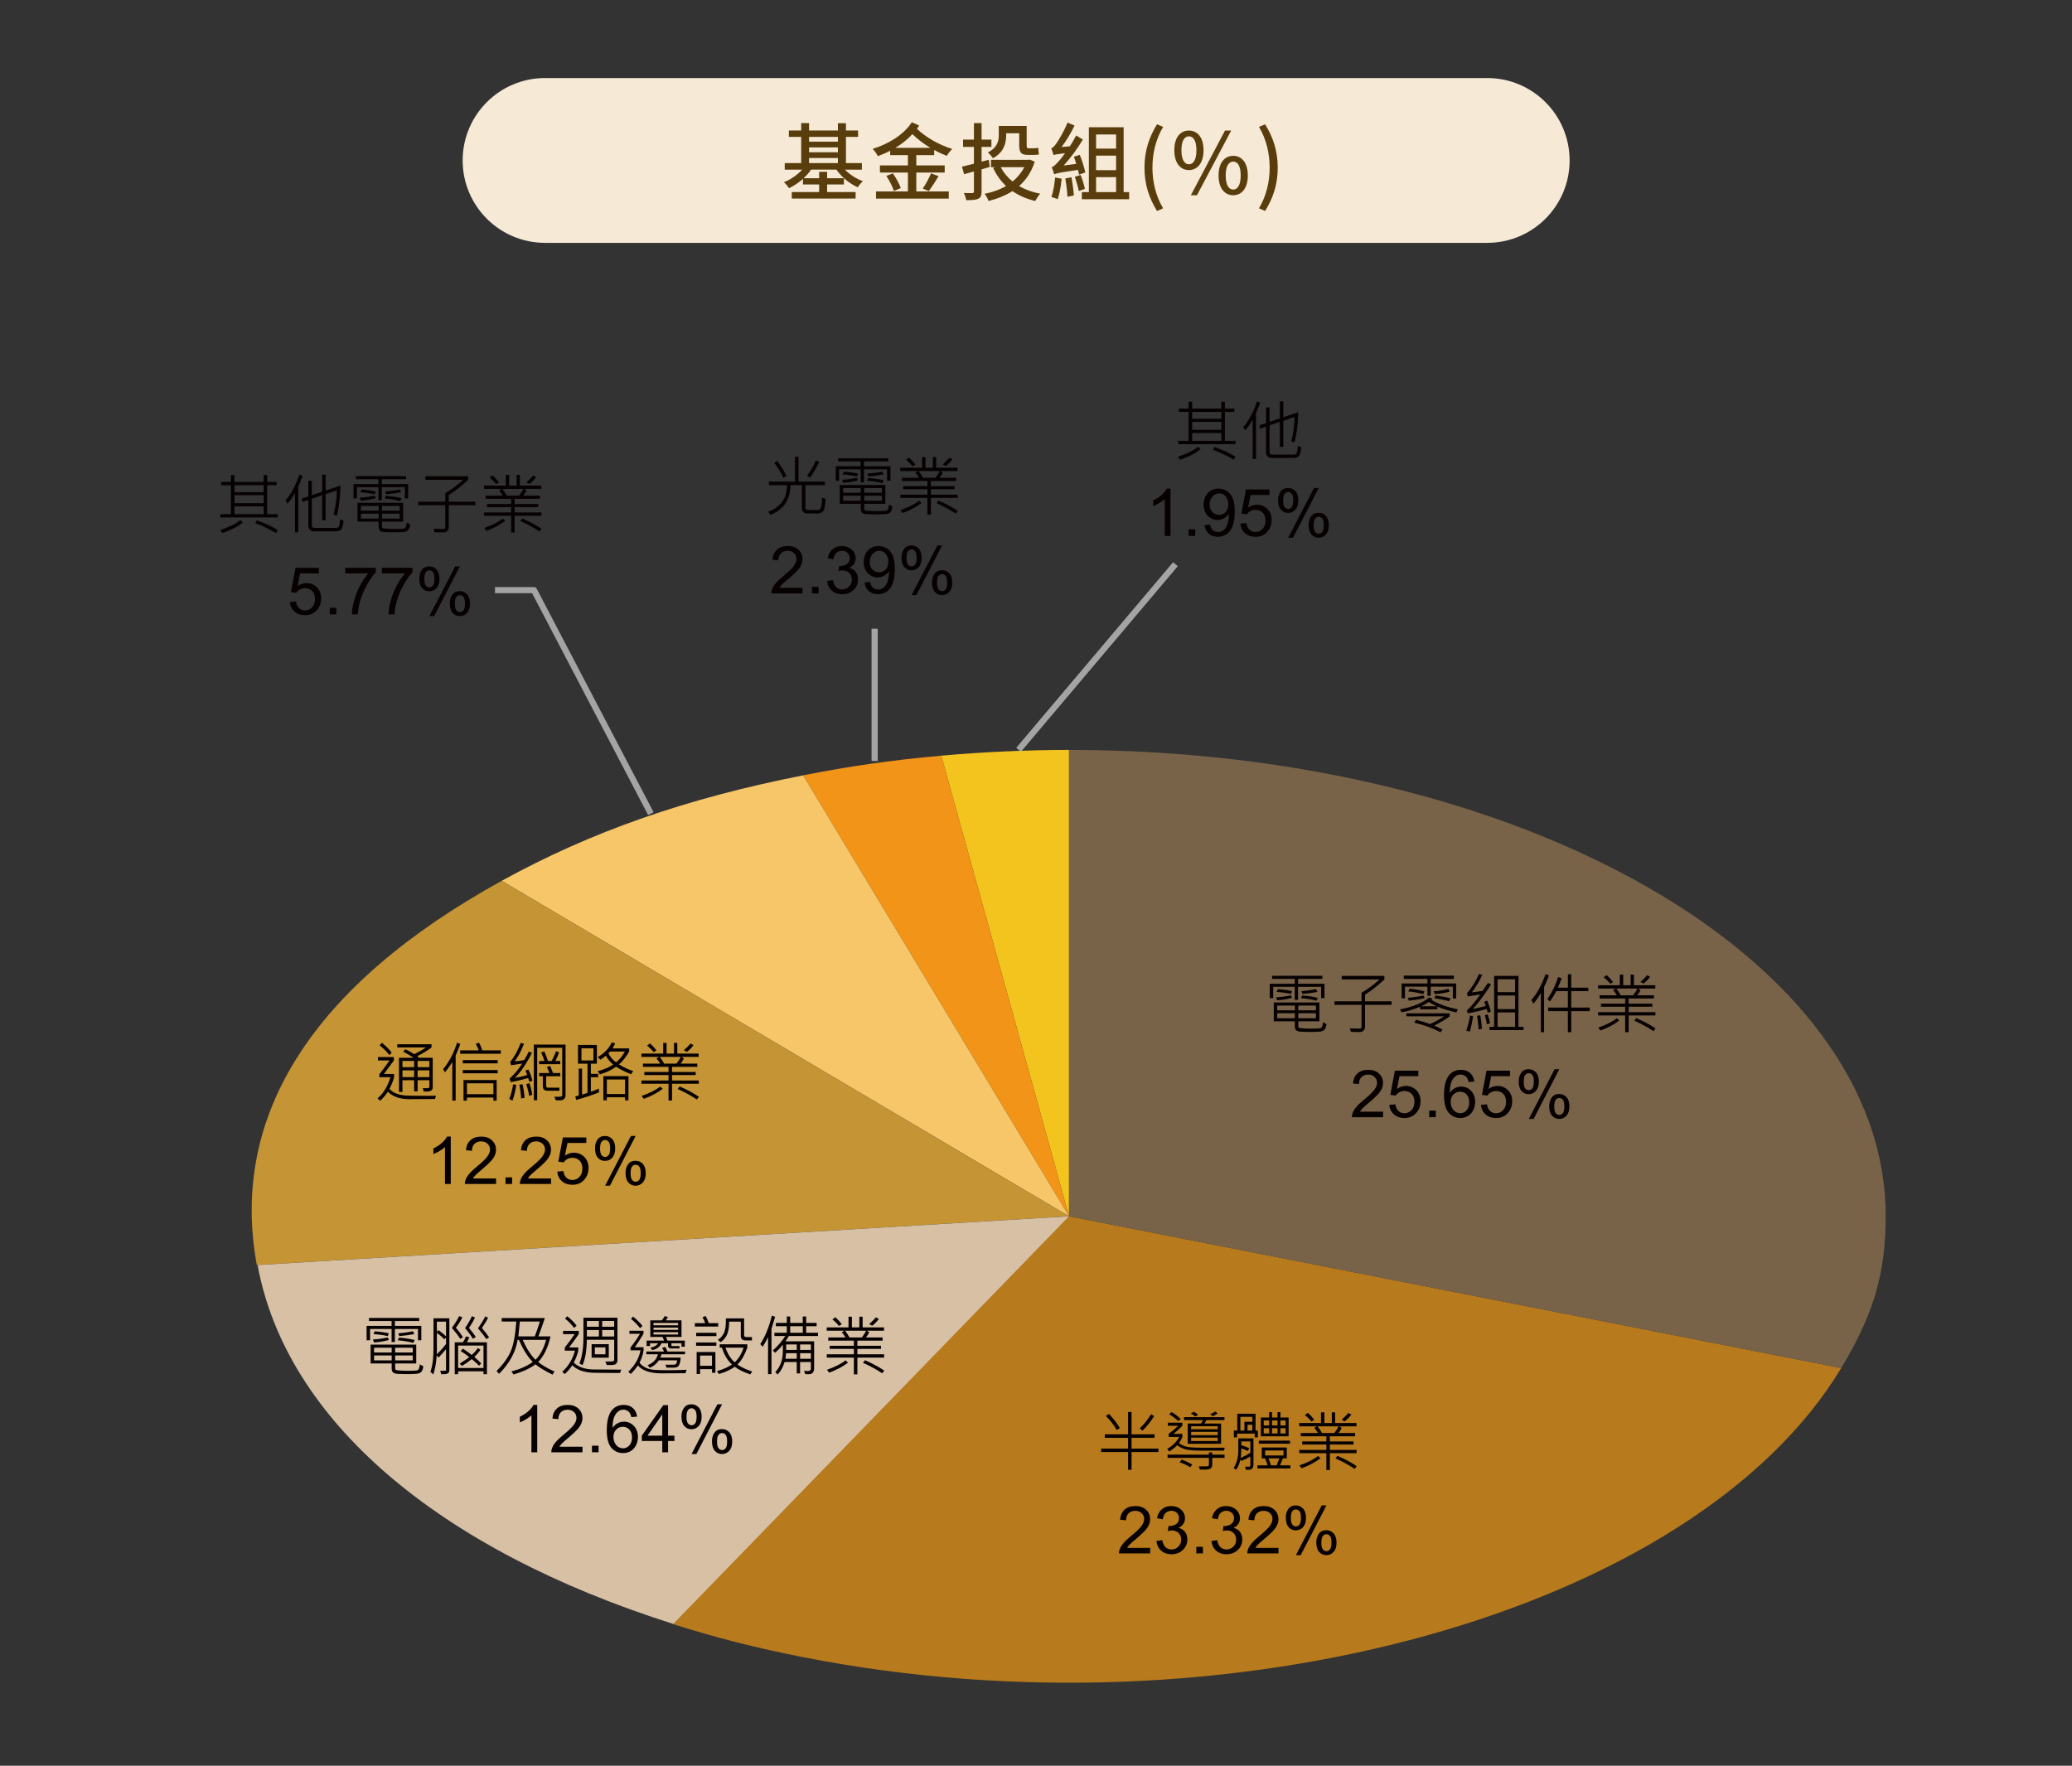 <?xml version="1.0" encoding="UTF-8"?>
<svg id="_圖層_1" data-name="圖層_1" xmlns="http://www.w3.org/2000/svg" version="1.1" viewBox="0 0 440 375">
  <rect x="0" y="0" width="440" height="375" fill="#333333" stroke="none"/>
  <!-- Generator: Adobe Illustrator 29.4.0, SVG Export Plug-In . SVG Version: 2.1.0 Build 152)  -->
  <path d="M227.013,258.306l-27.13-97.818c8.703-.787,18.318-1.219,27.13-1.219v99.037Z" fill="#f4c41e"/>
  <path d="M227.013,258.306l-56.462-93.642c10.234-2.012,18.642-3.209,29.332-4.176l27.13,97.818Z" fill="#f29418"/>
  <path d="M227.013,258.306l-120.472-71.241c18.878-10.411,39.196-17.521,64.01-22.4l56.462,93.642Z" fill="#f6c668"/>
  <path d="M227.013,258.306l-172.476,10.352c-5.837-31.714,11.836-59.442,52.004-81.594l120.472,71.241Z" fill="#c49435"/>
  <path d="M227.172,258.306l-84.078,86.62c-50.43-15.964-82.37-43.521-88.397-76.268l172.476-10.352Z" fill="#d7c0a4"/>
  <path d="M227.013,258.306l163.977,32.243c-31.183,51.717-129.877,79.206-220.439,61.398-9.962-1.959-18.402-4.105-27.617-7.022l84.078-86.62Z" fill="#b77a1c"/>
  <path d="M227.013,258.306v-99.037c95.78,0,173.426,44.34,173.426,99.037,0,12.088-2.557,20.814-9.448,32.243l-163.977-32.243Z" fill="#786349"/>
  <path d="M333.316,34.074c0-9.665-7.836-17.5-17.5-17.5H115.748c-9.665,0-17.5,7.835-17.5,17.5s7.835,17.5,17.5,17.5h200.068c9.664,0,17.5-7.835,17.5-17.5Z" fill="#f6ead6"/>
  <g>
    <path d="M179.426,36.027c1.009,1.044,2.431,1.962,3.817,2.449-.36.306-.847.9-1.099,1.296-1.728-.756-3.438-2.179-4.537-3.745h-5.365c-.433.63-.991,1.26-1.585,1.819h3.295v-1.351h1.692v1.351h3.565v1.332h-3.565v1.603h6.049v1.387h-13.558v-1.387h5.816v-1.603h-3.439v-1.188c-.9.81-1.945,1.495-2.971,1.981-.234-.396-.72-.99-1.08-1.278,1.422-.54,2.863-1.549,3.889-2.665h-3.709v-1.386h3.493v-5.564h-2.611v-1.368h2.611v-1.566h1.674v1.566h6.122v-1.548h1.711v1.548h2.574v1.368h-2.574v5.564h3.385v1.386h-3.601ZM171.81,29.077v1.008h6.122v-1.008h-6.122ZM171.81,32.336h6.122v-1.026h-6.122v1.026ZM171.81,34.641h6.122v-1.08h-6.122v1.08Z" fill="#5a3d0c"/>
    <path d="M194.581,32.948v2.178h6.032v1.513h-6.032v4.015h6.896v1.53h-15.448v-1.53h6.769v-4.015h-5.941v-1.513h5.941v-2.178h-3.763v-.936c-.847.45-1.711.828-2.611,1.152-.234-.486-.702-1.134-1.116-1.548,3.349-1.026,6.608-3.007,8.318-5.654l1.566.702c-.162.234-.306.468-.468.684,1.765,1.765,4.789,3.475,7.49,4.286-.378.342-.9,1.008-1.152,1.458-.883-.324-1.782-.738-2.683-1.242v1.099h-3.8ZM189.594,36.819c.684.954,1.404,2.269,1.692,3.115l-1.458.63c-.252-.847-.954-2.197-1.602-3.205l1.368-.54ZM197.57,31.399c-1.404-.846-2.737-1.836-3.817-2.917-1.044,1.135-2.268,2.107-3.619,2.917h7.436ZM195.95,40.042c.611-.864,1.368-2.232,1.746-3.223l1.62.594c-.684,1.135-1.477,2.359-2.088,3.169l-1.278-.54Z" fill="#5a3d0c"/>
    <path d="M210.185,35.451c-.576.18-1.17.36-1.746.504v4.717c0,.864-.181,1.296-.702,1.53-.522.27-1.314.306-2.557.306-.055-.414-.288-1.098-.486-1.512.792.018,1.548.018,1.765.018.252-.018.359-.09.359-.36v-4.231l-2.088.576-.45-1.602c.72-.162,1.584-.378,2.538-.63v-3.565h-2.305v-1.549h2.305v-3.511h1.621v3.511h2.089v1.549h-2.089v3.133l1.53-.414.216,1.53ZM219.728,34.335c-.684,2.197-1.854,3.871-3.312,5.185,1.278.738,2.79,1.296,4.483,1.621-.36.36-.81,1.08-1.062,1.548-1.854-.45-3.476-1.152-4.844-2.107-1.513.973-3.241,1.639-5.077,2.107-.145-.468-.522-1.17-.828-1.531,1.638-.324,3.204-.864,4.555-1.656-1.152-1.08-2.053-2.359-2.755-3.835l.45-.162h-.9v-1.566h7.923l.288-.054,1.08.45ZM213.661,28.753c0,1.674-.505,3.637-2.809,4.843-.197-.324-.792-.99-1.08-1.224,2.035-1.026,2.323-2.413,2.323-3.673v-1.945h5.924v4.033c0,.504.035.703.323.703h1.207c.27,0,.684-.036.936-.108.018.432.072,1.026.127,1.405-.253.09-.648.108-1.045.108h-1.351c-1.458,0-1.782-.594-1.782-2.124v-2.467h-2.772v.45ZM212.509,35.505c.612,1.17,1.458,2.196,2.52,3.043,1.008-.829,1.854-1.837,2.484-3.043h-5.005Z" fill="#5a3d0c"/>
    <path d="M229.141,37.089c-.055-.288-.127-.63-.234-1.008-4.033.594-4.663.738-5.042.954-.09-.324-.342-1.116-.521-1.53.395-.108.828-.54,1.404-1.17.288-.288.809-.955,1.422-1.801-1.765.198-2.16.288-2.431.414-.09-.306-.324-1.044-.504-1.458.342-.072.648-.432,1.044-.973.379-.504,1.657-2.539,2.413-4.483l1.494.63c-.773,1.602-1.764,3.259-2.755,4.556l1.747-.144c.486-.72.954-1.512,1.351-2.305l1.422.864c-1.17,1.963-2.61,3.925-4.069,5.51l2.665-.342c-.144-.522-.324-1.062-.504-1.531l1.261-.378c.485,1.207.972,2.773,1.17,3.727l-1.332.468ZM225.449,37.954c-.144,1.548-.45,3.241-.847,4.357-.306-.162-.99-.378-1.332-.486.397-1.081.648-2.665.792-4.123l1.387.252ZM227.538,37.648c.216,1.224.432,2.791.504,3.853l-1.368.288c-.036-1.044-.234-2.665-.45-3.889l1.314-.252ZM229.482,37.161c.36.937.738,2.143.9,2.953l-1.297.45c-.143-.811-.521-2.071-.828-3.025l1.225-.378ZM239.781,40.798v1.512h-10.047v-1.512h1.494v-13.774h7.383v13.774h1.17ZM232.76,28.555v3.007h4.249v-3.007h-4.249ZM237.009,33.056h-4.249v3.079h4.249v-3.079ZM232.76,40.798h4.249v-3.169h-4.249v3.169Z" fill="#5a3d0c"/>
    <path d="M243.034,35.595c0-3.547.99-6.482,2.665-9.201l1.296.558c-1.548,2.593-2.268,5.636-2.268,8.643,0,3.025.721,6.068,2.268,8.643l-1.296.576c-1.675-2.737-2.665-5.636-2.665-9.219Z" fill="#5a3d0c"/>
    <path d="M249.37,31.904c0-2.665,1.242-4.177,3.097-4.177s3.115,1.512,3.115,4.177-1.261,4.213-3.115,4.213-3.097-1.549-3.097-4.213ZM254.069,31.904c0-2.053-.666-2.953-1.602-2.953-.918,0-1.584.9-1.584,2.953,0,2.035.666,2.989,1.584,2.989.936,0,1.602-.954,1.602-2.989ZM260.137,27.727h1.314l-7.273,13.738h-1.297l7.256-13.738ZM258.769,37.27c0-2.665,1.261-4.178,3.115-4.178,1.836,0,3.097,1.513,3.097,4.178s-1.261,4.195-3.097,4.195c-1.854,0-3.115-1.53-3.115-4.195ZM263.468,37.27c0-2.053-.666-2.953-1.584-2.953-.936,0-1.602.9-1.602,2.953,0,2.034.666,2.989,1.602,2.989.918,0,1.584-.955,1.584-2.989Z" fill="#5a3d0c"/>
    <path d="M267.352,44.237c1.549-2.575,2.269-5.618,2.269-8.643,0-3.007-.72-6.05-2.269-8.643l1.297-.558c1.692,2.719,2.683,5.654,2.683,9.201,0,3.583-.99,6.482-2.683,9.219l-1.297-.576Z" fill="#5a3d0c"/>
  </g>
  <polyline points="138.215 172.799 113.39 125.33 105.116 125.33" fill="none" stroke="#a4a4a4" stroke-linejoin="round" stroke-width="1.307"/>
  <polyline points="185.734 161.615 185.734 141.582 185.734 133.526" fill="none" stroke="#a4a4a4" stroke-linejoin="round" stroke-width="1.307"/>
  <line x1="216.298" y1="159.238" x2="249.612" y2="119.825" fill="none" stroke="#a4a4a4" stroke-linejoin="round" stroke-width="1.307"/>
  <g>
    <path d="M246.004,308.376h-5.715v3.76h-.738v-3.76h-5.715v-.731h5.715v-2.283h-4.942v-.738h4.942v-4.751h.738v4.751h4.888v.738h-4.888v2.283h5.715v.731ZM237.801,303.29l-.649.41c-.569-1.012-1.345-2.008-2.324-2.987l.677-.431c1.08,1.18,1.846,2.183,2.297,3.008ZM245.095,300.754c-.793,1.234-1.615,2.258-2.468,3.069l-.615-.438c.784-.734,1.595-1.746,2.434-3.035l.649.403Z" fill="#060001"/>
    <path d="M260.086,307.46l-.185.622h-4.956c-1.608,0-2.745-.115-3.407-.346-.664-.229-1.18-.498-1.549-.803-.438.451-1,.897-1.688,1.34l-.438-.547c1.171-.702,2.021-1.555,2.55-2.557h-2.242v-.663c.757-.565,1.434-1.135,2.03-1.709h-2.208v-.656h3.09v.656c-.593.624-1.226,1.198-1.9,1.723h1.9v.649c-.178.474-.424.906-.738,1.299.36.296.832.535,1.415.718.583.182,1.711.273,3.384.273h4.942ZM260.045,309.62h-2.618v1.415c0,.359-.113.629-.338.807-.227.178-.662.267-1.31.267h-.971l-.226-.684c.925.009,1.512.004,1.76-.014.249-.019.373-.126.373-.321v-1.47h-8.771v-.69h8.771v-.472h.711v.472h2.618v.69ZM250.734,301.342l-.506.465c-.533-.497-1.185-.987-1.955-1.47l.526-.451c.738.446,1.383.932,1.935,1.456ZM253.195,311.049l-.444.561c-.569-.369-1.321-.725-2.256-1.066l.438-.561c.738.25,1.492.605,2.263,1.066ZM260.018,301.595h-3.821c-.173.342-.31.585-.41.731h3.514v4.3h-7.082v-4.3h2.816c.191-.278.33-.522.417-.731h-4.033v-.629h8.6v.629ZM254.433,300.446l-.602.369c-.265-.224-.579-.429-.943-.615l.602-.383c.355.164.67.373.943.629ZM258.589,303.543v-.643h-5.64v.643h5.64ZM258.589,304.801v-.711h-5.64v.711h5.64ZM258.589,306.038v-.718h-5.64v.718h5.64ZM258.589,300.152c-.292.219-.634.424-1.025.615l-.588-.417c.351-.133.697-.324,1.039-.574l.574.376Z" fill="#060001"/>
    <path d="M266.177,311.145c0,.282-.076.521-.229.714-.153.194-.426.291-.817.291h-.533l-.198-.67h.896c.041,0,.089-.025.144-.075.055-.051.082-.096.082-.137v-1.928c-.815.446-1.447.754-1.894.923l-.191-.349c-.241.957-.547,1.692-.916,2.208l-.554-.321c.661-1.121.991-2.302.991-3.541v-2.782h3.22v5.667ZM267.113,305.266h-.67v-.8h-3.739v.8h-.684v-1.456h.725v-3.568h3.876v3.568h.492v1.456ZM265.951,301.95v-1.053h-2.55v2.912h.854v-1.859h1.695ZM265.521,308.54v-2.42h-1.921v.8c.483.146,1.044.355,1.682.629l-.308.602c-.301-.146-.759-.328-1.374-.547-.019.843-.06,1.515-.123,2.017.656-.283,1.338-.643,2.044-1.08ZM265.938,303.81v-1.23h-1.019v1.23h1.019ZM274.031,311.855h-7.014v-.656h2.14c-.082-.42-.255-.909-.52-1.47h-.697v-2.311h5.318v2.311h-.827c-.228.592-.429,1.082-.602,1.47h2.201v.656ZM273.949,306.605h-6.638v-.643h6.638v.643ZM273.642,305.026h-5.899v-3.979h1.764v-1.148h.615v1.148h1.162v-1.148h.622v1.148h1.736v3.979ZM269.506,302.729v-1.06h-1.148v1.06h1.148ZM269.506,304.438v-1.121h-1.148v1.121h1.148ZM272.562,309.101v-1.053h-3.91v1.053h3.91ZM271.666,309.729h-2.283l.52,1.47h1.176c.251-.538.446-1.028.588-1.47ZM271.283,302.729v-1.06h-1.162v1.06h1.162ZM271.283,304.438v-1.121h-1.162v1.121h1.162ZM273.006,302.729v-1.06h-1.101v1.06h1.101ZM273.006,304.438v-1.121h-1.101v1.121h1.101Z" fill="#060001"/>
    <path d="M288.086,308.622h-5.681v3.562h-.745v-3.562h-5.756v-.697h5.756v-1.148h-5.141v-.656h5.141v-1.094h-5.435v-.684h3.657c-.228-.406-.49-.771-.786-1.094l.533-.335h-3.726v-.704h4.621v-2.263h.718v2.263h1.579v-2.263h.697v2.263h4.539v.704h-3.644l.506.349c-.159.351-.392.711-.697,1.08h3.541v.684h-5.359v1.094h5.024v.656h-5.024v1.148h5.681v.697ZM280.416,309.688c-1.03.811-2.365,1.524-4.006,2.14l-.465-.615c1.764-.629,3.076-1.297,3.938-2.003l.533.479ZM279.097,301.54l-.615.362c-.342-.451-.8-.921-1.374-1.408l.636-.438c.547.506.998,1,1.354,1.483ZM284.237,302.914h-4.437c.429.588.736,1.063.923,1.429h2.632c.446-.579.74-1.056.882-1.429ZM288.1,311.384l-.417.574c-1.431-.93-2.794-1.668-4.088-2.215l.417-.561c1.577.684,2.939,1.417,4.088,2.201ZM286.965,300.405c-.388.547-.859,1.032-1.415,1.456l-.643-.362c.624-.533,1.092-1.005,1.401-1.415l.656.321Z" fill="#060001"/>
  </g>
  <g>
    <path d="M244.247,328.727v1.183h-6.624c-.009-.297.039-.581.144-.854.169-.451.438-.896.81-1.333.372-.438.908-.943,1.61-1.518,1.089-.894,1.825-1.601,2.208-2.123.383-.521.574-1.015.574-1.479,0-.488-.174-.899-.523-1.234-.348-.335-.803-.502-1.363-.502-.593,0-1.066.178-1.422.533s-.535.848-.54,1.477l-1.265-.13c.087-.943.412-1.662.978-2.157.565-.494,1.324-.741,2.276-.741.962,0,1.723.267,2.283.8s.841,1.193.841,1.982c0,.4-.082.795-.246,1.183-.164.387-.437.795-.817,1.224-.38.428-1.013,1.016-1.896,1.764-.738.619-1.212,1.04-1.422,1.261-.21.222-.383.443-.52.667h4.915Z" fill="#060001"/>
    <path d="M245.573,327.264l1.23-.164c.142.697.382,1.199.721,1.507.34.308.754.462,1.241.462.579,0,1.067-.201,1.466-.602.399-.401.599-.898.599-1.49,0-.565-.185-1.031-.554-1.398-.369-.366-.839-.55-1.408-.55-.232,0-.521.045-.868.137l.137-1.08c.082.009.148.014.198.014.524,0,.996-.137,1.415-.41s.629-.695.629-1.265c0-.451-.152-.825-.458-1.121-.306-.297-.699-.444-1.183-.444-.479,0-.877.15-1.196.451s-.524.752-.615,1.354l-1.23-.219c.15-.825.492-1.464,1.025-1.918.533-.453,1.196-.68,1.989-.68.547,0,1.051.117,1.511.352.46.235.812.555,1.057.961.243.405.365.836.365,1.292,0,.433-.116.827-.349,1.183s-.576.638-1.032.848c.593.137,1.053.42,1.381.851s.492.97.492,1.617c0,.875-.319,1.616-.957,2.225s-1.444.913-2.42.913c-.88,0-1.609-.263-2.191-.786-.58-.524-.912-1.203-.994-2.037Z" fill="#060001"/>
    <path d="M254.043,329.909v-1.401h1.401v1.401h-1.401Z" fill="#060001"/>
    <path d="M257.249,327.264l1.23-.164c.142.697.382,1.199.721,1.507.34.308.754.462,1.241.462.579,0,1.067-.201,1.466-.602.399-.401.599-.898.599-1.49,0-.565-.185-1.031-.554-1.398-.369-.366-.839-.55-1.408-.55-.232,0-.521.045-.868.137l.137-1.08c.082.009.148.014.198.014.524,0,.996-.137,1.415-.41s.629-.695.629-1.265c0-.451-.152-.825-.458-1.121-.306-.297-.699-.444-1.183-.444-.479,0-.877.15-1.196.451s-.524.752-.615,1.354l-1.23-.219c.15-.825.492-1.464,1.025-1.918.533-.453,1.196-.68,1.989-.68.547,0,1.051.117,1.511.352.46.235.812.555,1.057.961.243.405.365.836.365,1.292,0,.433-.116.827-.349,1.183s-.576.638-1.032.848c.593.137,1.053.42,1.381.851s.492.97.492,1.617c0,.875-.319,1.616-.957,2.225s-1.444.913-2.42.913c-.88,0-1.609-.263-2.191-.786-.58-.524-.912-1.203-.994-2.037Z" fill="#060001"/>
    <path d="M271.495,328.727v1.183h-6.624c-.009-.297.039-.581.144-.854.169-.451.438-.896.81-1.333.372-.438.908-.943,1.61-1.518,1.089-.894,1.825-1.601,2.208-2.123.383-.521.574-1.015.574-1.479,0-.488-.174-.899-.523-1.234-.348-.335-.803-.502-1.363-.502-.593,0-1.066.178-1.422.533s-.535.848-.54,1.477l-1.265-.13c.087-.943.412-1.662.978-2.157.565-.494,1.324-.741,2.276-.741.962,0,1.723.267,2.283.8s.841,1.193.841,1.982c0,.4-.082.795-.246,1.183-.164.387-.437.795-.817,1.224-.38.428-1.013,1.016-1.896,1.764-.738.619-1.212,1.04-1.422,1.261-.21.222-.383.443-.52.667h4.915Z" fill="#060001"/>
    <path d="M273.047,322.294c0-.716.18-1.324.54-1.825.36-.502.882-.752,1.565-.752.629,0,1.149.225,1.562.673.413.449.619,1.108.619,1.979,0,.848-.209,1.5-.625,1.958-.418.458-.932.688-1.542.688-.606,0-1.11-.226-1.515-.677-.402-.451-.604-1.133-.604-2.044ZM275.187,320.564c-.306,0-.56.132-.762.396-.203.264-.305.749-.305,1.456,0,.643.103,1.095.308,1.356.205.263.458.394.759.394.31,0,.566-.133.77-.396.202-.265.304-.748.304-1.449,0-.647-.103-1.102-.308-1.364-.205-.262-.46-.393-.766-.393ZM275.193,330.278l5.482-10.562h.998l-5.462,10.562h-1.019ZM279.527,327.558c0-.721.18-1.33.54-1.829s.884-.748,1.572-.748c.629,0,1.149.225,1.562.673.412.449.618,1.108.618,1.979,0,.848-.208,1.5-.626,1.958-.416.458-.933.688-1.548.688-.606,0-1.11-.227-1.515-.681-.402-.453-.604-1.134-.604-2.04ZM281.674,325.828c-.31,0-.566.132-.769.396-.203.264-.305.749-.305,1.456,0,.638.103,1.089.308,1.354.205.264.458.396.759.396.314,0,.573-.133.775-.396.203-.265.305-.748.305-1.449,0-.647-.103-1.102-.308-1.364-.205-.262-.46-.393-.766-.393Z" fill="#060001"/>
  </g>
  <g>
    <path d="M281.26,211.976h-.711v-2.393h-4.901v2.769h-.704v-2.769h-4.573v2.393h-.731v-3.056h5.305v-1.032h-4.799v-.656h10.657v.656h-5.154v1.032h5.612v3.056ZM281.684,217.479c-.063.569-.208.976-.434,1.217s-.625.38-1.196.413c-.572.035-1.216.052-1.932.052-.619,0-1.205-.014-1.757-.041-.551-.027-.923-.132-1.114-.314s-.287-.472-.287-.868v-1.032h-4.471v-4.006h9.687v4.006h-4.478v1.087c0,.118.041.207.123.267s.38.106.893.14c.513.035,1.083.052,1.712.052,1.09,0,1.729-.026,1.921-.079.191-.052.332-.192.421-.42s.145-.513.167-.854l.745.383ZM274.369,211.921c-1.121.292-2.174.467-3.158.526l-.226-.643c1.039-.05,2.09-.193,3.151-.431l.232.547ZM274.369,210.492l-.232.602c-.774-.191-1.793-.337-3.056-.438l.308-.602c1.167.101,2.16.246,2.98.438ZM274.964,214.566v-1.012h-3.739v1.012h3.739ZM274.964,216.241v-1.046h-3.739v1.046h3.739ZM279.441,214.566v-1.012h-3.739v1.012h3.739ZM279.441,216.241v-1.046h-3.739v1.046h3.739ZM279.858,211.935l-.321.588c-.979-.26-2.08-.442-3.302-.547l.308-.561c1.436.123,2.541.296,3.315.52ZM279.763,210.67c-1.157.205-2.222.342-3.192.41l-.212-.574c.967-.072,2.017-.219,3.151-.438l.253.602Z" fill="#060001"/>
    <path d="M295.513,213.404h-5.64v4.676c0,.319-.105.582-.317.79-.212.207-.493.311-.845.311-.556,0-1.159-.009-1.812-.027l-.28-.752c1.062.027,1.787.041,2.174.041.092,0,.17-.041.236-.123.065-.082.099-.166.099-.253v-4.662h-5.756v-.745h5.756v-1.818c1.404-.824,2.673-1.768,3.808-2.83h-8.019v-.752h9.071v.752c-1.34,1.263-2.711,2.341-4.115,3.233v1.415h5.64v.745Z" fill="#060001"/>
    <path d="M309.595,214.368l-.349.656c-1.69-.392-3.03-.807-4.02-1.244v.574h-3.664v-.533c-1.354.556-2.656.952-3.91,1.189l-.362-.643c2.762-.533,4.838-1.383,6.228-2.55l.704.321c-.113.096-.193.166-.239.212,1.404.866,3.274,1.538,5.612,2.017ZM309.232,212.058h-.711v-2.509h-4.696v1.935h-.711v-1.935h-4.758v2.468h-.718v-3.151h5.476v-.964h-5.011v-.704h10.637v.704h-4.915v.964h5.407v3.192ZM307.845,215.852c-.82.615-1.916,1.27-3.288,1.962.41.169,1.003.449,1.777.841l-.444.588c-1.6-.87-3.459-1.557-5.578-2.058l.41-.615c1.358.378,2.343.682,2.953.909,1.049-.451,2.037-.993,2.967-1.627h-8.005v-.656h9.208v.656ZM302.554,211.989c-.993.232-2.116.41-3.37.533l-.226-.615c1.107-.082,2.218-.246,3.329-.492l.267.574ZM302.513,210.547l-.321.574c-1.207-.323-2.249-.506-3.124-.547l.253-.615c1.276.146,2.341.342,3.192.588ZM305.09,213.712c-.629-.292-1.189-.595-1.682-.909-.455.328-.991.631-1.606.909h3.288ZM307.845,210.602c-.975.273-2.025.446-3.151.52l-.273-.615c1.158-.059,2.211-.228,3.158-.506l.267.602ZM308.029,212.03l-.321.602c-1.043-.292-2.085-.492-3.124-.602l.294-.602c1.413.196,2.464.396,3.151.602Z" fill="#060001"/>
    <path d="M312.814,215.852c-.232,1.485-.474,2.577-.725,3.274l-.718-.267c.351-.938.617-2.008.8-3.206l.643.198ZM316.649,209.063c-1.522,2.348-2.818,4.088-3.89,5.223.788-.146,1.709-.367,2.762-.663-.073-.214-.187-.508-.342-.882l.636-.232c.438,1.085.697,1.873.779,2.365l-.67.191c-.077-.351-.144-.61-.198-.779-1.335.369-2.68.682-4.033.937l-.205-.615c1.021-.971,1.978-2.11,2.871-3.418-1.449.232-2.343.378-2.68.438l-.15-.677c1.107-1.326,1.953-2.697,2.536-4.115l.697.226c-.61,1.331-1.349,2.563-2.215,3.698.61-.068,1.376-.178,2.297-.328.21-.287.583-.85,1.121-1.688l.684.321ZM314.708,218.497l-.731.13c-.046-1.08-.157-2.046-.335-2.898l.684-.116c.159.688.287,1.649.383,2.885ZM316.403,217.321l-.663.212c-.063-.515-.207-1.15-.431-1.907l.615-.205c.228.665.388,1.299.479,1.9ZM323.54,218.764h-7.239v-.684h.984v-10.821h5.175v10.821h1.08v.684ZM321.735,210.711v-2.741h-3.712v2.741h3.712ZM321.735,214.313v-2.885h-3.712v2.885h3.712ZM321.735,218.08v-3.069h-3.712v3.069h3.712Z" fill="#060001"/>
    <path d="M328.934,207.156c-.155.434-.367.957-.636,1.572l-.403.896v9.591h-.684v-8.306c-.524.88-1.053,1.636-1.586,2.27l-.431-.813c1.126-1.222,2.133-3.051,3.021-5.489l.718.28ZM337.608,214.744h-3.944v4.471h-.718v-4.471h-4.184v-.766h4.184v-3.486h-2.461c-.337.651-.786,1.383-1.347,2.194l-.547-.485c.938-1.335,1.704-2.9,2.297-4.696l.759.253c-.328.857-.6,1.524-.813,2.003h2.112v-2.871h.718v2.871h3.623v.731h-3.623v3.486h3.944v.766Z" fill="#060001"/>
    <path d="M351.54,215.653h-5.681v3.562h-.745v-3.562h-5.756v-.697h5.756v-1.148h-5.141v-.656h5.141v-1.094h-5.435v-.684h3.657c-.228-.406-.49-.77-.786-1.094l.533-.335h-3.726v-.704h4.621v-2.263h.718v2.263h1.579v-2.263h.697v2.263h4.539v.704h-3.644l.506.349c-.159.352-.392.711-.697,1.08h3.541v.684h-5.359v1.094h5.024v.656h-5.024v1.148h5.681v.697ZM343.87,216.72c-1.03.812-2.365,1.524-4.006,2.14l-.465-.615c1.764-.629,3.076-1.297,3.938-2.003l.533.479ZM342.551,208.571l-.615.362c-.342-.451-.8-.92-1.374-1.408l.636-.438c.547.506.998,1.001,1.354,1.483ZM347.691,209.945h-4.437c.429.588.736,1.063.923,1.429h2.632c.446-.578.74-1.055.882-1.429ZM351.554,218.415l-.417.574c-1.431-.93-2.794-1.668-4.088-2.215l.417-.561c1.577.684,2.939,1.417,4.088,2.201ZM350.419,207.437c-.388.547-.859,1.032-1.415,1.456l-.643-.362c.624-.533,1.092-1.005,1.401-1.415l.656.321Z" fill="#060001"/>
  </g>
  <g>
    <path d="M293.701,236.083v1.183h-6.624c-.009-.296.039-.581.144-.854.169-.451.438-.896.811-1.333.371-.438.908-.943,1.609-1.518,1.09-.894,1.825-1.601,2.208-2.123.383-.521.574-1.015.574-1.479,0-.487-.174-.899-.522-1.233-.349-.336-.804-.503-1.364-.503-.592,0-1.066.178-1.422.533s-.535.848-.54,1.477l-1.265-.13c.087-.943.413-1.662.978-2.156.565-.495,1.324-.742,2.276-.742.962,0,1.723.267,2.283.8s.841,1.194.841,1.982c0,.401-.082.795-.246,1.183s-.437.795-.816,1.224c-.381.429-1.013,1.017-1.897,1.764-.738.62-1.212,1.04-1.422,1.261-.209.222-.383.443-.52.667h4.915Z" fill="#060001"/>
    <path d="M295.021,234.641l1.292-.109c.096.629.318,1.102.667,1.418.349.317.769.476,1.261.476.593,0,1.094-.224,1.504-.67s.615-1.039.615-1.777c0-.702-.197-1.256-.591-1.661-.395-.405-.91-.608-1.549-.608-.396,0-.754.09-1.073.271-.318.18-.569.413-.752.7l-1.155-.15.971-5.147h4.983v1.176h-3.999l-.54,2.693c.602-.419,1.233-.629,1.894-.629.875,0,1.613.303,2.215.909s.902,1.386.902,2.338c0,.907-.264,1.69-.793,2.352-.643.812-1.52,1.217-2.632,1.217-.911,0-1.655-.255-2.231-.766-.577-.511-.906-1.188-.988-2.03Z" fill="#060001"/>
    <path d="M303.497,237.266v-1.401h1.401v1.401h-1.401Z" fill="#060001"/>
    <path d="M313.081,229.698l-1.224.096c-.109-.483-.265-.834-.465-1.053-.333-.351-.743-.526-1.23-.526-.392,0-.736.109-1.032.328-.388.282-.692.695-.916,1.237s-.34,1.314-.349,2.317c.296-.451.658-.786,1.087-1.005s.877-.328,1.347-.328c.82,0,1.519.302,2.096.905.576.604.864,1.385.864,2.342,0,.629-.136,1.213-.407,1.754-.271.539-.644.953-1.117,1.24s-1.012.431-1.613.431c-1.025,0-1.861-.377-2.509-1.132-.647-.754-.971-1.997-.971-3.729,0-1.937.357-3.345,1.073-4.225.624-.766,1.465-1.148,2.522-1.148.788,0,1.435.221,1.938.663.503.442.805,1.053.905,1.832ZM308.057,234.019c0,.424.09.829.27,1.217.181.388.433.683.756.886.323.202.663.304,1.019.304.52,0,.966-.21,1.34-.629s.561-.989.561-1.709c0-.692-.185-1.238-.554-1.638-.369-.398-.834-.598-1.395-.598-.556,0-1.027.199-1.415.598-.388.399-.581.922-.581,1.569Z" fill="#060001"/>
    <path d="M314.482,234.641l1.292-.109c.096.629.318,1.102.666,1.418.35.317.77.476,1.262.476.593,0,1.094-.224,1.504-.67s.615-1.039.615-1.777c0-.702-.197-1.256-.592-1.661-.394-.405-.91-.608-1.548-.608-.396,0-.754.09-1.073.271-.319.18-.569.413-.752.7l-1.155-.15.971-5.147h4.983v1.176h-3.999l-.54,2.693c.602-.419,1.232-.629,1.894-.629.875,0,1.613.303,2.215.909s.902,1.386.902,2.338c0,.907-.265,1.69-.793,2.352-.643.812-1.52,1.217-2.632,1.217-.911,0-1.655-.255-2.232-.766-.576-.511-.905-1.188-.987-2.03Z" fill="#060001"/>
    <path d="M322.501,229.65c0-.716.18-1.324.54-1.825s.882-.752,1.565-.752c.629,0,1.149.225,1.562.673.413.449.619,1.109.619,1.979,0,.848-.209,1.501-.625,1.958-.418.459-.932.688-1.542.688-.606,0-1.11-.226-1.515-.677-.402-.451-.604-1.133-.604-2.044ZM324.641,227.921c-.306,0-.56.132-.762.396-.203.265-.305.75-.305,1.456,0,.643.103,1.095.308,1.357.205.262.458.393.759.393.31,0,.566-.132.77-.396.202-.265.304-.747.304-1.449,0-.647-.103-1.102-.308-1.363-.205-.263-.46-.394-.766-.394ZM324.647,237.635l5.482-10.562h.998l-5.462,10.562h-1.019ZM328.981,234.914c0-.72.18-1.33.54-1.828.36-.5.884-.749,1.572-.749.629,0,1.149.225,1.562.673.412.449.618,1.109.618,1.979,0,.848-.208,1.501-.626,1.958-.416.459-.933.688-1.548.688-.606,0-1.11-.227-1.515-.68-.402-.454-.604-1.134-.604-2.041ZM331.128,233.185c-.31,0-.566.132-.769.396-.203.265-.305.75-.305,1.456,0,.638.103,1.089.308,1.354s.458.396.759.396c.314,0,.573-.132.775-.396.203-.265.305-.747.305-1.449,0-.647-.103-1.102-.308-1.363-.205-.263-.46-.394-.766-.394Z" fill="#060001"/>
  </g>
  <g>
    <path d="M89.47,284.641h-.711v-2.393h-4.901v2.769h-.704v-2.769h-4.573v2.393h-.731v-3.056h5.305v-1.032h-4.799v-.656h10.657v.656h-5.154v1.032h5.612v3.056ZM89.894,290.144c-.064.57-.208.976-.434,1.217-.226.242-.625.38-1.196.414s-1.216.051-1.931.051c-.62,0-1.206-.014-1.757-.041s-.923-.132-1.114-.314c-.191-.182-.287-.472-.287-.868v-1.032h-4.471v-4.006h9.687v4.006h-4.478v1.087c0,.119.041.208.123.267.082.06.379.106.892.141s1.083.051,1.712.051c1.089,0,1.729-.026,1.921-.078.191-.053.332-.192.42-.421.089-.228.145-.513.167-.854l.745.383ZM82.58,284.586c-1.121.292-2.174.468-3.158.526l-.226-.643c1.039-.05,2.089-.193,3.151-.431l.232.547ZM82.58,283.157l-.232.602c-.775-.191-1.793-.337-3.056-.438l.308-.602c1.167.101,2.16.246,2.98.438ZM83.174,287.231v-1.012h-3.739v1.012h3.739ZM83.174,288.906v-1.046h-3.739v1.046h3.739ZM87.652,287.231v-1.012h-3.739v1.012h3.739ZM87.652,288.906v-1.046h-3.739v1.046h3.739ZM88.069,284.6l-.321.588c-.98-.26-2.081-.441-3.302-.547l.308-.561c1.436.123,2.541.297,3.315.52ZM87.973,283.335c-1.158.205-2.222.342-3.192.41l-.212-.574c.966-.072,2.017-.219,3.151-.438l.253.602Z" fill="#060001"/>
    <path d="M95.424,291.012c0,.265-.082.463-.246.595-.164.133-.387.208-.67.226-.196.01-.462.012-.8.007l-.219-.731c.465.027.82.03,1.066.007.109-.009.164-.079.164-.212v-4.375c-.542.652-1.069,1.244-1.579,1.777l-.396-.458c-.123,1.659-.367,3.008-.731,4.047l-.608-.554c.273-.829.456-1.704.547-2.625.068-.674.103-1.608.103-2.803v-5.947h3.37v11.047ZM94.72,280.683h-1.948v2.167l.335-.362c.574.393,1.112.832,1.613,1.319v-3.124ZM94.72,285.447v-1.388l-.369.376c-.451-.492-.978-.94-1.579-1.347v4.546c.793-.797,1.442-1.526,1.948-2.188ZM98.309,283.971l-.554.396c-.392-.638-.989-1.419-1.791-2.345.729-1.034,1.244-1.875,1.545-2.522l.677.273c-.365.734-.825,1.47-1.381,2.208.492.547.994,1.21,1.504,1.989ZM103.402,291.846h-.725v-.615h-5.394v.615h-.718v-6.768h1.743c.232-.323.444-.742.636-1.258l.745.205c-.119.237-.303.588-.554,1.053h4.266v6.768ZM102.677,290.526v-4.758h-5.394v4.758h5.394ZM102.192,289.549l-.451.492c-.574-.564-1.091-1.032-1.552-1.401-.761.606-1.465,1.09-2.112,1.449l-.458-.499c.916-.556,1.593-1.012,2.03-1.367-.542-.441-1.153-.877-1.832-1.306l.492-.492c.656.434,1.278.878,1.866,1.333.556-.487.989-.978,1.299-1.47l.54.376c-.301.479-.731.984-1.292,1.518.579.492,1.069.948,1.47,1.367ZM101.03,283.957l-.622.369c-.333-.615-.884-1.369-1.654-2.263.611-.893,1.098-1.738,1.463-2.536l.649.28c-.428.898-.857,1.632-1.285,2.201.629.734,1.112,1.384,1.449,1.948ZM103.874,284.025l-.608.349c-.469-.706-1.06-1.463-1.771-2.27.729-1.029,1.242-1.875,1.538-2.536l.608.287c-.196.456-.633,1.183-1.312,2.181.57.661,1.084,1.324,1.545,1.989Z" fill="#060001"/>
    <path d="M117.764,291.292l-.431.643c-1.563-.756-2.773-1.485-3.63-2.188-1.076.834-2.621,1.555-4.635,2.16l-.472-.663c1.828-.451,3.338-1.116,4.532-1.996-1.071-1.103-2.051-2.668-2.939-4.696h-.267c-.41,2.575-1.72,4.979-3.931,7.212l-.547-.574c1.436-1.458,2.444-2.866,3.025-4.225.581-1.357.972-3.459,1.172-6.303h-3.104v-.738h9.167c-.337,1.049-.795,2.345-1.374,3.89h2.577c-.542,2.389-1.415,4.204-2.618,5.448.789.652,1.946,1.329,3.473,2.03ZM114.654,280.662h-4.266c-.123,1.404-.226,2.454-.308,3.151h3.486c.447-1.221.809-2.271,1.087-3.151ZM115.973,284.552h-4.983c.843,1.883,1.752,3.293,2.728,4.231.984-.961,1.736-2.372,2.256-4.231Z" fill="#060001"/>
    <path d="M131.921,290.882l-.253.704c-2.652,0-4.505-.014-5.558-.041s-1.954-.177-2.704-.447c-.75-.271-1.375-.65-1.876-1.139-.497.725-1.032,1.35-1.606,1.873l-.52-.513c1.322-1.193,2.217-2.684,2.687-4.471h-2.153v-.684c.743-.902,1.442-1.846,2.099-2.83h-2.468v-.684h3.336v.684c-.661.953-1.347,1.896-2.058,2.83h1.955v.684c-.214.898-.536,1.748-.964,2.55.51.479,1.11.834,1.798,1.066s1.456.358,2.304.376l5.981.041ZM122.44,281.558l-.533.465c-.533-.742-1.176-1.405-1.928-1.989l.472-.492c.861.666,1.524,1.338,1.989,2.017ZM131.122,288.783c0,.374-.092.654-.277.841-.185.188-.582.28-1.193.28-.219,0-.481-.004-.786-.014l-.335-.731c1.03,0,1.603-.026,1.719-.078.116-.053.174-.175.174-.366v-4.177h-5.811c-.018,2.247-.324,4.045-.916,5.394l-.656-.362c.57-1.417.854-3.278.854-5.585v-4.136h7.226v8.935ZM127.184,281.77v-1.23h-2.557v1.23h2.557ZM127.184,283.841v-1.374h-2.557v1.374h2.557ZM129.276,288.332h-3.644v-2.864h3.644v2.864ZM128.572,287.621v-1.47h-2.256v1.47h2.256ZM130.424,281.77v-1.23h-2.55v1.23h2.55ZM130.424,283.841v-1.374h-2.55v1.374h2.55Z" fill="#060001"/>
    <path d="M145.819,290.909l-.28.731c-1.021.019-2.7.027-5.038.027-2.393,0-4.077-.561-5.052-1.682-.424.647-.927,1.249-1.511,1.805l-.52-.458c1.431-1.376,2.294-2.894,2.591-4.553h-2.119v-.602c.779-.979,1.452-1.95,2.017-2.912h-2.249v-.643h2.994v.643c-.643,1.076-1.258,2.028-1.846,2.857h1.859v.656c-.132.889-.421,1.771-.868,2.646.374.451.812.796,1.316,1.032.503.237,1.054.388,1.651.451.597.064,1.604.096,3.021.096,1.358,0,2.703-.031,4.033-.096ZM136.44,281.599l-.52.465c-.579-.747-1.221-1.401-1.928-1.962l.458-.485c.852.697,1.515,1.358,1.989,1.982ZM145.47,287.621h-5.011c-.091.342-.171.574-.239.697h4.327c-.014.374-.065.737-.154,1.091-.089.353-.205.599-.349.738-.144.139-.296.227-.458.263-.162.037-.56.055-1.193.055-.342,0-.626-.004-.854-.014l-.226-.629c.41.01.736.014.978.014.588,0,.967-.021,1.138-.064.171-.044.291-.336.359-.879h-3.876c-.483.738-1.117,1.268-1.9,1.586l-.492-.533c1.212-.506,1.944-1.28,2.194-2.324h-2.461v-.588h3.753c-.091-.241-.228-.503-.41-.786l.69-.178c.15.273.303.595.458.964h3.726v.588ZM145.416,286.008h-.697v-.738h-2.146v.403c0,.133.062.198.185.198h1.538v.506h-1.777c-.438,0-.656-.191-.656-.574v-.533h-1.401c-.301.743-.95,1.233-1.948,1.47l-.39-.547c.729-.086,1.276-.394,1.641-.923h-1.736v.588h-.718v-1.148h3.712c-.191-.46-.303-.718-.335-.772h-2.591v-3.527h2.434c.269-.332.483-.64.643-.923l.677.267c-.15.237-.305.456-.465.656h3.336v3.527h-3.295l.321.772h3.671v1.299ZM144,281.462v-.506h-5.223v.506h5.223ZM144,282.439v-.485h-5.223v.485h5.223ZM144,283.424v-.492h-5.223v.492h5.223Z" fill="#060001"/>
    <path d="M152.511,281.729h-4.956v-.731h2.188c-.123-.405-.31-.815-.561-1.23l.643-.294c.278.451.506.96.684,1.524h2.003v.731ZM152.122,285.816h-4.3v-.704h4.3v.704ZM152.135,283.759h-4.3v-.704h4.3v.704ZM151.923,291.538h-.725v-.766h-2.536v1.032h-.725v-4.662h3.985v4.396ZM151.199,290.055v-2.167h-2.536v2.167h2.536ZM159.737,291.278l-.417.602c-1.417-.469-2.511-1.007-3.281-1.613-.898.639-2.017,1.151-3.356,1.538l-.438-.602c1.408-.414,2.468-.891,3.179-1.429-.966-.889-1.67-2.078-2.112-3.568h-.479v-.711h5.865v.711c-.602,1.637-1.301,2.83-2.099,3.582.793.57,1.839,1.066,3.138,1.49ZM159.682,284.668h-1.36c-.67,0-1.005-.321-1.005-.964v-3.015h-2.468c-.023,1.29-.195,2.248-.516,2.875-.321.626-.765,1.12-1.33,1.479l-.547-.506c.556-.351.983-.833,1.282-1.445.298-.613.437-1.646.414-3.101h3.862v3.5c0,.314.155.472.465.472h1.203v.704ZM157.905,286.206h-3.849c.483,1.377,1.139,2.413,1.969,3.11.834-.77,1.46-1.807,1.88-3.11Z" fill="#060001"/>
    <path d="M164.597,279.657l-.772,2.591v9.584h-.725v-7.848c-.415.848-.797,1.529-1.148,2.044l-.506-.574c1.035-1.562,1.855-3.579,2.461-6.05l.69.253ZM173.709,283.731h-6.187c-.26.465-.499.844-.718,1.135h6.077v5.906c0,.21-.059.413-.178.608-.119.196-.277.328-.475.396s-.601.092-1.207.068l-.294-.697c.31.014.574.021.793.021.451,0,.677-.159.677-.479v-1.429h-2.297v2.42h-.704v-2.42h-2.584c-.301,1.03-.791,1.912-1.47,2.646l-.506-.479c1.071-1.185,1.606-2.636,1.606-4.354v-1.511c-.492.643-1.042,1.222-1.647,1.736l-.479-.506c1.025-.875,1.907-1.896,2.646-3.062h-2.311v-.69h2.632v-1.381h-2.324v-.704h2.324v-1.36h.718v1.36h2.673v-1.36h.725v1.36h2.215v.704h-2.215v1.381h2.509v.69ZM169.198,288.571v-1.189h-2.276c-.018.451-.066.848-.144,1.189h2.42ZM169.198,286.698v-1.162h-2.249v1.162h2.249ZM170.476,283.041v-1.381h-2.673v1.381h2.673ZM172.199,286.698v-1.162h-2.297v1.162h2.297ZM172.199,288.571v-1.189h-2.297v1.189h2.297Z" fill="#060001"/>
    <path d="M187.75,288.318h-5.681v3.562h-.745v-3.562h-5.756v-.697h5.756v-1.148h-5.141v-.656h5.141v-1.094h-5.435v-.684h3.657c-.228-.405-.49-.77-.786-1.094l.533-.335h-3.726v-.704h4.621v-2.263h.718v2.263h1.579v-2.263h.697v2.263h4.539v.704h-3.644l.506.349c-.16.352-.392.711-.697,1.08h3.541v.684h-5.359v1.094h5.024v.656h-5.024v1.148h5.681v.697ZM180.081,289.385c-1.03.812-2.365,1.524-4.006,2.14l-.465-.615c1.764-.629,3.076-1.296,3.938-2.003l.533.479ZM178.761,281.236l-.615.362c-.342-.451-.8-.92-1.374-1.408l.636-.438c.547.506.998,1.001,1.354,1.483ZM183.902,282.61h-4.437c.428.588.736,1.064.923,1.429h2.632c.447-.578.741-1.055.882-1.429ZM187.764,291.08l-.417.574c-1.431-.93-2.793-1.668-4.088-2.215l.417-.561c1.577.684,2.939,1.418,4.088,2.201ZM186.629,280.102c-.387.547-.859,1.032-1.415,1.456l-.643-.362c.625-.533,1.091-1.005,1.401-1.415l.656.321Z" fill="#060001"/>
  </g>
  <g>
    <path d="M114.08,308.431h-1.23v-7.841c-.296.283-.685.565-1.166.848-.481.283-.913.495-1.295.636v-1.189c.688-.323,1.29-.715,1.805-1.176.515-.46.879-.906,1.094-1.34h.793v10.062Z" fill="#060001"/>
    <path d="M123.698,307.248v1.183h-6.624c-.009-.296.039-.581.144-.854.168-.451.438-.896.81-1.333s.908-.943,1.61-1.518c1.089-.893,1.825-1.601,2.208-2.122.383-.522.574-1.016.574-1.48,0-.487-.174-.898-.523-1.233s-.803-.503-1.364-.503c-.592,0-1.066.178-1.422.533s-.536.848-.54,1.477l-1.265-.13c.086-.943.413-1.662.978-2.156.565-.495,1.324-.742,2.276-.742.961,0,1.723.267,2.283.8s.841,1.194.841,1.982c0,.401-.082.796-.246,1.183-.164.388-.437.796-.817,1.224-.38.429-1.013,1.017-1.897,1.764-.738.62-1.212,1.04-1.422,1.262-.209.221-.383.443-.52.666h4.915Z" fill="#060001"/>
    <path d="M125.708,308.431v-1.401h1.401v1.401h-1.401Z" fill="#060001"/>
    <path d="M135.292,300.863l-1.224.096c-.109-.482-.264-.834-.465-1.053-.333-.351-.743-.526-1.23-.526-.392,0-.736.109-1.032.328-.387.283-.693.695-.916,1.237-.223.543-.339,1.315-.349,2.317.296-.451.659-.786,1.087-1.005s.877-.328,1.347-.328c.82,0,1.519.302,2.095.906.577.604.865,1.384.865,2.341,0,.629-.136,1.214-.407,1.754s-.644.953-1.118,1.24-1.012.431-1.613.431c-1.025,0-1.862-.377-2.509-1.131-.647-.755-.971-1.997-.971-3.729,0-1.937.358-3.345,1.073-4.225.625-.766,1.465-1.148,2.522-1.148.789,0,1.435.222,1.938.663.503.442.806,1.053.906,1.832ZM130.267,305.184c0,.424.09.83.27,1.217.18.388.432.683.755.886.324.202.663.304,1.019.304.52,0,.966-.209,1.34-.629.374-.419.561-.988.561-1.709,0-.692-.185-1.238-.554-1.637-.369-.399-.834-.599-1.395-.599-.556,0-1.028.199-1.415.599-.387.398-.581.922-.581,1.568Z" fill="#060001"/>
    <path d="M140.637,308.431v-2.399h-4.348v-1.128l4.573-6.494h1.005v6.494h1.354v1.128h-1.354v2.399h-1.23ZM140.637,304.903v-4.519l-3.138,4.519h3.138Z" fill="#060001"/>
    <path d="M144.711,300.815c0-.715.18-1.323.54-1.825.36-.501.882-.752,1.565-.752.629,0,1.149.225,1.562.674.413.448.619,1.108.619,1.979,0,.848-.208,1.501-.625,1.959s-.931.687-1.542.687c-.606,0-1.111-.226-1.514-.677s-.605-1.132-.605-2.044ZM146.851,299.086c-.305,0-.56.133-.762.396-.203.265-.304.75-.304,1.456,0,.643.103,1.095.308,1.357.205.262.458.393.759.393.31,0,.566-.132.769-.396.203-.264.304-.747.304-1.449,0-.646-.103-1.102-.308-1.363-.205-.263-.46-.394-.766-.394ZM146.858,308.8l5.482-10.562h.998l-5.462,10.562h-1.019ZM151.192,306.079c0-.72.18-1.329.54-1.828s.884-.749,1.572-.749c.629,0,1.149.225,1.562.674.413.448.619,1.108.619,1.979,0,.848-.208,1.501-.625,1.959s-.933.687-1.548.687c-.606,0-1.111-.227-1.514-.68-.403-.454-.605-1.134-.605-2.041ZM153.338,304.35c-.31,0-.566.133-.769.396-.203.265-.304.75-.304,1.456,0,.639.103,1.09.308,1.354.205.265.458.396.759.396.314,0,.573-.132.776-.396.203-.264.304-.747.304-1.449,0-.646-.103-1.102-.308-1.363-.205-.263-.46-.394-.766-.394Z" fill="#060001"/>
  </g>
  <g>
    <path d="M51.578,110.927c-.807.775-2.258,1.536-4.354,2.283l-.451-.643c1.973-.656,3.388-1.36,4.245-2.112l.561.472ZM58.995,109.895h-12.182v-.704h2.215v-6.146h-2.071v-.697h2.071v-1.456h.759v1.456h6.2v-1.456h.752v1.456h2.003v.697h-2.003v6.146h2.256v.704ZM55.987,104.515v-1.47h-6.2v1.47h6.2ZM55.987,106.853v-1.682h-6.2v1.682h6.2ZM55.987,109.191v-1.647h-6.2v1.647h6.2ZM59.009,112.595l-.444.615c-1.158-.748-2.614-1.452-4.368-2.112l.349-.602c1.951.715,3.438,1.415,4.464,2.099Z" fill="#060001"/>
    <path d="M64.259,101.083c-.132.383-.317.852-.554,1.408l-.355.82v9.741h-.711v-8.326c-.406.734-.934,1.486-1.586,2.256l-.417-.704c1.199-1.404,2.174-3.229,2.926-5.476l.697.28ZM72.954,110.565c-.105,1.13-.309,1.791-.612,1.982s-.642.287-1.015.287h-4.628c-.383,0-.683-.108-.899-.325s-.325-.509-.325-.878v-5.448l-1.299.431-.082-.738,1.381-.438v-3.343h.745v3.062l2.181-.725v-3.616h.745v3.363l3.151-1.053c-.027,2.411-.28,4.543-.759,6.398l-.711-.253c.415-1.518.652-3.229.711-5.134l-2.393.8v5.53h-.745v-5.284l-2.181.745v5.756c0,.123.057.226.171.308s.244.123.39.123h4.662c.164,0,.32-.076.468-.229s.247-.687.297-1.603l.745.28Z" fill="#060001"/>
    <path d="M86.688,105.862h-.711v-2.393h-4.901v2.769h-.704v-2.769h-4.573v2.393h-.731v-3.056h5.305v-1.032h-4.799v-.656h10.657v.656h-5.154v1.032h5.612v3.056ZM87.111,111.365c-.064.57-.208.975-.434,1.217s-.625.379-1.196.414-1.216.051-1.931.051c-.62,0-1.206-.014-1.757-.041s-.923-.132-1.114-.314-.287-.472-.287-.868v-1.032h-4.471v-4.006h9.687v4.006h-4.478v1.087c0,.119.041.208.123.267s.379.106.892.14,1.083.051,1.712.051c1.089,0,1.729-.026,1.921-.079s.332-.192.42-.42.145-.513.167-.854l.745.383ZM79.797,105.807c-1.121.292-2.174.467-3.158.526l-.226-.643c1.039-.05,2.089-.194,3.151-.431l.232.547ZM79.797,104.378l-.232.602c-.775-.191-1.793-.337-3.056-.438l.308-.602c1.167.1,2.16.246,2.98.438ZM80.392,108.453v-1.012h-3.739v1.012h3.739ZM80.392,110.127v-1.046h-3.739v1.046h3.739ZM84.869,108.453v-1.012h-3.739v1.012h3.739ZM84.869,110.127v-1.046h-3.739v1.046h3.739ZM85.286,105.821l-.321.588c-.98-.26-2.081-.442-3.302-.547l.308-.561c1.436.123,2.541.296,3.315.52ZM85.19,104.556c-1.158.205-2.222.342-3.192.41l-.212-.574c.966-.073,2.017-.219,3.151-.438l.253.602Z" fill="#060001"/>
    <path d="M100.94,107.291h-5.64v4.676c0,.319-.106.582-.318.79s-.493.311-.844.311c-.556,0-1.16-.009-1.812-.027l-.28-.752c1.062.027,1.787.041,2.174.041.091,0,.17-.041.236-.123s.099-.167.099-.253v-4.662h-5.756v-.745h5.756v-1.818c1.404-.825,2.673-1.768,3.808-2.83h-8.019v-.752h9.071v.752c-1.34,1.262-2.711,2.34-4.115,3.233v1.415h5.64v.745Z" fill="#060001"/>
    <path d="M114.968,109.54h-5.681v3.562h-.745v-3.562h-5.756v-.697h5.756v-1.148h-5.141v-.656h5.141v-1.094h-5.435v-.684h3.657c-.228-.406-.49-.77-.786-1.094l.533-.335h-3.726v-.704h4.621v-2.263h.718v2.263h1.579v-2.263h.697v2.263h4.539v.704h-3.644l.506.349c-.16.351-.392.711-.697,1.08h3.541v.684h-5.359v1.094h5.024v.656h-5.024v1.148h5.681v.697ZM107.298,110.606c-1.03.811-2.365,1.524-4.006,2.14l-.465-.615c1.764-.629,3.076-1.296,3.938-2.003l.533.479ZM105.979,102.458l-.615.362c-.342-.451-.8-.92-1.374-1.408l.636-.438c.547.506.998,1,1.354,1.483ZM111.119,103.832h-4.437c.428.588.736,1.064.923,1.429h2.632c.447-.579.741-1.055.882-1.429ZM114.981,112.301l-.417.574c-1.431-.93-2.793-1.668-4.088-2.215l.417-.561c1.577.684,2.939,1.417,4.088,2.201ZM113.847,101.323c-.387.547-.859,1.032-1.415,1.456l-.643-.362c.625-.533,1.091-1.005,1.401-1.415l.656.321Z" fill="#060001"/>
  </g>
  <g>
    <path d="M61.555,127.855l1.292-.109c.096.629.318,1.102.667,1.418s.769.475,1.261.475c.592,0,1.094-.223,1.504-.67s.615-1.039.615-1.777c0-.702-.197-1.255-.591-1.661s-.91-.608-1.548-.608c-.396,0-.754.09-1.073.27s-.57.414-.752.701l-1.155-.15.971-5.147h4.983v1.176h-3.999l-.54,2.693c.602-.419,1.233-.629,1.894-.629.875,0,1.613.303,2.215.909s.902,1.385.902,2.338c0,.907-.264,1.691-.793,2.352-.643.811-1.52,1.217-2.632,1.217-.912,0-1.655-.255-2.232-.766s-.906-1.187-.988-2.03Z" fill="#060001"/>
    <path d="M70.032,130.48v-1.401h1.401v1.401h-1.401Z" fill="#060001"/>
    <path d="M73.313,121.771v-1.183h6.487v.957c-.638.679-1.271,1.582-1.897,2.707s-1.111,2.283-1.453,3.473c-.246.838-.403,1.757-.472,2.755h-1.265c.014-.789.168-1.741.465-2.857s.721-2.193,1.275-3.23,1.143-1.911,1.767-2.622h-4.908Z" fill="#060001"/>
    <path d="M81.099,121.771v-1.183h6.487v.957c-.638.679-1.271,1.582-1.897,2.707s-1.111,2.283-1.453,3.473c-.246.838-.403,1.757-.472,2.755h-1.265c.014-.789.168-1.741.465-2.857s.721-2.193,1.275-3.23,1.143-1.911,1.767-2.622h-4.908Z" fill="#060001"/>
    <path d="M89.036,122.865c0-.715.18-1.324.54-1.825s.882-.752,1.565-.752c.629,0,1.149.225,1.562.673s.619,1.108.619,1.979c0,.848-.208,1.5-.625,1.958s-.931.687-1.542.687c-.606,0-1.111-.226-1.514-.677s-.605-1.132-.605-2.044ZM91.175,121.135c-.305,0-.56.132-.762.396s-.304.75-.304,1.456c0,.643.103,1.095.308,1.357s.458.393.759.393c.31,0,.566-.132.769-.396s.304-.748.304-1.449c0-.647-.103-1.102-.308-1.364s-.46-.393-.766-.393ZM91.182,130.849l5.482-10.562h.998l-5.462,10.562h-1.019ZM95.516,128.128c0-.72.18-1.33.54-1.829s.884-.749,1.572-.749c.629,0,1.149.225,1.562.673s.619,1.108.619,1.979c0,.848-.208,1.5-.625,1.958s-.933.687-1.548.687c-.606,0-1.111-.227-1.514-.68s-.605-1.134-.605-2.041ZM97.663,126.399c-.31,0-.566.132-.769.396s-.304.75-.304,1.456c0,.638.103,1.089.308,1.354s.458.396.759.396c.314,0,.573-.132.776-.396s.304-.748.304-1.449c0-.647-.103-1.102-.308-1.364s-.46-.393-.766-.393Z" fill="#060001"/>
  </g>
  <g>
    <path d="M92.592,232.716l-.226.684-5.571.034c-1.846,0-3.325-.52-4.437-1.559-.483.725-1.021,1.356-1.613,1.894l-.574-.492c1.226-1.025,2.142-2.526,2.748-4.505h-2.352v-.649c.697-.861,1.415-1.832,2.153-2.912h-2.468v-.711h3.391v.711l-2.126,2.871h2.167v.69c-.223.848-.554,1.678-.991,2.488.415.434.885.752,1.412.957s1.061.342,1.603.41,2.215.103,5.018.103c.766,0,1.388-.004,1.866-.014ZM83.179,223.576l-.513.506c-.383-.583-1.069-1.28-2.058-2.092l.513-.526c1.002.853,1.688,1.557,2.058,2.112ZM91.888,230.966c0,.57-.435.854-1.306.854-.141,0-.339-.004-.595-.014l-.212-.711,1.066.014c.078,0,.153-.033.226-.099.073-.066.109-.136.109-.209v-1.388h-2.495v2.365h-.738v-2.365h-2.481v2.488h-.738v-7.253h3.104c-.592-.414-1.333-.852-2.222-1.312l.485-.506c.442.196,1.069.547,1.88,1.053,1.199-.61,2.019-1.087,2.461-1.429h-6.07v-.684h7.273v.684c-.925.693-1.932,1.309-3.021,1.846.164.169.29.285.376.349h2.898v6.316ZM87.943,226.639v-1.326h-2.481v1.326h2.481ZM87.943,228.758v-1.442h-2.481v1.442h2.481ZM91.177,226.639v-1.326h-2.495v1.326h2.495ZM91.177,228.758v-1.442h-2.495v1.442h2.495Z" fill="#060001"/>
    <path d="M97.739,221.696c-.132.424-.328.946-.588,1.565l-.39.902v9.577h-.711v-8.189c-.602.948-1.125,1.675-1.572,2.181l-.376-.67c1.29-1.559,2.274-3.432,2.953-5.619l.684.253ZM106.353,223.788h-8.627v-.718h3.924c-.073-.328-.283-.786-.629-1.374l.684-.267c.296.511.529,1.058.697,1.641h3.951v.718ZM105.696,225.832h-7.424v-.69h7.424v.69ZM105.696,227.944h-7.424v-.69h7.424v.69ZM105.471,233.755h-.697v-.663h-5.619v.663h-.725v-4.382h7.041v4.382ZM104.773,232.381v-2.311h-5.619v2.311h5.619Z" fill="#060001"/>
    <path d="M109.627,230.405c-.16,1.167-.421,2.274-.786,3.322l-.697-.308c.342-.834.618-1.884.827-3.151l.656.137ZM113.059,229.523l-.67.226c-.05-.255-.121-.521-.212-.8-1.413.393-2.655.687-3.726.882l-.226-.779c1.03-.925,1.917-1.984,2.659-3.179-1.23.201-2.014.321-2.352.362l-.191-.697c.884-1.075,1.634-2.434,2.249-4.074l.677.219c-.488,1.312-1.142,2.555-1.962,3.726.625-.05,1.296-.147,2.017-.294.369-.588.695-1.185.978-1.791l.663.267c-1.18,2.329-2.39,4.106-3.63,5.332.766-.118,1.638-.323,2.618-.615-.114-.346-.239-.663-.376-.95l.629-.226c.355.734.64,1.531.854,2.393ZM111.391,233.153l-.725.137c-.041-.906-.168-1.877-.383-2.912l.677-.109c.214.894.358,1.855.431,2.885ZM113.031,232.504l-.67.239c-.078-.665-.28-1.499-.608-2.502l.663-.212c.305.894.51,1.719.615,2.475ZM120.1,232.661c0,.237-.08.45-.239.64-.16.188-.346.305-.561.349-.214.043-.638.054-1.271.03l-.308-.766c.296.01.551.014.766.014.419,0,.674-.027.766-.082s.137-.152.137-.294v-10.028h-5.312v11.143h-.711v-11.826h6.733v10.821ZM118.979,226.01h-4.491v-.684h1.121c-.15-.551-.38-1.144-.69-1.777l.663-.267c.287.62.547,1.302.779,2.044h.786c.328-.583.64-1.273.937-2.071l.643.253c-.127.388-.387.994-.779,1.818h1.032v.684ZM118.979,228.56h-2.994v2.071c0,.242.112.362.335.362h2.468v.656h-2.536c-.652,0-.978-.335-.978-1.005v-2.085h-.786v-.67h2.181c-.109-.346-.287-.772-.533-1.278l.69-.239c.16.347.36.853.602,1.518h1.552v.67Z" fill="#060001"/>
    <path d="M127.182,232.005c-1.531.602-3.14,1.133-4.826,1.593l-.198-.738c.328-.077.577-.147.745-.212v-5.701h.697v5.489c.196-.036.583-.147,1.162-.335v-6.2h-2.017v-3.979h4.006v3.979h-1.278v2.153h1.545v.718h-1.545v3.076c.565-.178,1.135-.396,1.709-.656v.813ZM126.02,225.21v-2.584h-2.543v2.584h2.543ZM134.462,227.479l-.444.656c-1.194-.451-2.258-.981-3.192-1.593-.848.639-1.992,1.186-3.432,1.641l-.479-.677c1.372-.392,2.47-.858,3.295-1.401-.606-.523-1.13-1.157-1.572-1.9-.469.396-.848.682-1.135.854l-.574-.547c1.436-.852,2.431-1.897,2.987-3.138l.711.226c-.155.365-.342.716-.561,1.053h3.541v.656c-.633,1.135-1.351,2.049-2.153,2.741.852.557,1.855,1.032,3.008,1.429ZM133.457,233.68h-.731v-.643h-3.862v.643h-.738v-5.134h5.332v5.134ZM132.726,232.34v-3.083h-3.862v3.083h3.862ZM132.698,223.323h-3.179c-.027.046-.082.115-.164.209-.082.093-.134.153-.157.181.406.784.953,1.42,1.641,1.907.729-.602,1.349-1.367,1.859-2.297Z" fill="#060001"/>
    <path d="M148.394,230.166h-5.681v3.562h-.745v-3.562h-5.756v-.697h5.756v-1.148h-5.141v-.656h5.141v-1.094h-5.435v-.684h3.657c-.228-.405-.49-.77-.786-1.094l.533-.335h-3.726v-.704h4.621v-2.263h.718v2.263h1.579v-2.263h.697v2.263h4.539v.704h-3.644l.506.349c-.16.352-.392.711-.697,1.08h3.541v.684h-5.359v1.094h5.024v.656h-5.024v1.148h5.681v.697ZM140.724,231.232c-1.03.812-2.365,1.524-4.006,2.14l-.465-.615c1.764-.629,3.076-1.296,3.938-2.003l.533.479ZM139.404,223.084l-.615.362c-.342-.451-.8-.92-1.374-1.408l.636-.438c.547.506.998,1.001,1.354,1.483ZM144.545,224.458h-4.437c.428.588.736,1.064.923,1.429h2.632c.447-.578.741-1.055.882-1.429ZM148.407,232.928l-.417.574c-1.431-.93-2.793-1.668-4.088-2.215l.417-.561c1.577.684,2.939,1.418,4.088,2.201ZM147.272,221.949c-.387.547-.859,1.032-1.415,1.456l-.643-.362c.625-.533,1.091-1.005,1.401-1.415l.656.321Z" fill="#060001"/>
  </g>
  <g>
    <path d="M95.723,251.445h-1.23v-7.841c-.296.283-.685.565-1.166.848-.481.283-.913.495-1.295.636v-1.189c.688-.323,1.29-.715,1.805-1.176.515-.46.879-.906,1.094-1.34h.793v10.062Z" fill="#060001"/>
    <path d="M105.341,250.263v1.183h-6.624c-.009-.296.039-.581.144-.854.168-.451.438-.896.81-1.333s.908-.943,1.61-1.518c1.089-.893,1.825-1.601,2.208-2.122.383-.522.574-1.016.574-1.48,0-.487-.174-.898-.523-1.233s-.803-.503-1.364-.503c-.592,0-1.066.178-1.422.533s-.536.848-.54,1.477l-1.265-.13c.086-.943.413-1.662.978-2.156.565-.495,1.324-.742,2.276-.742.961,0,1.723.267,2.283.8s.841,1.194.841,1.982c0,.401-.082.796-.246,1.183-.164.388-.437.796-.817,1.224-.38.429-1.013,1.017-1.897,1.764-.738.62-1.212,1.04-1.422,1.262-.209.221-.383.443-.52.666h4.915Z" fill="#060001"/>
    <path d="M107.351,251.445v-1.401h1.401v1.401h-1.401Z" fill="#060001"/>
    <path d="M117.017,250.263v1.183h-6.624c-.009-.296.039-.581.144-.854.168-.451.438-.896.81-1.333s.908-.943,1.61-1.518c1.089-.893,1.825-1.601,2.208-2.122.383-.522.574-1.016.574-1.48,0-.487-.174-.898-.523-1.233s-.803-.503-1.364-.503c-.592,0-1.066.178-1.422.533s-.536.848-.54,1.477l-1.265-.13c.086-.943.413-1.662.978-2.156.565-.495,1.324-.742,2.276-.742.961,0,1.723.267,2.283.8s.841,1.194.841,1.982c0,.401-.082.796-.246,1.183-.164.388-.437.796-.817,1.224-.38.429-1.013,1.017-1.897,1.764-.738.62-1.212,1.04-1.422,1.262-.209.221-.383.443-.52.666h4.915Z" fill="#060001"/>
    <path d="M118.336,248.82l1.292-.109c.096.629.318,1.102.667,1.419.349.316.769.475,1.261.475.592,0,1.094-.223,1.504-.67.41-.446.615-1.039.615-1.777,0-.701-.197-1.255-.591-1.661-.394-.405-.91-.608-1.548-.608-.396,0-.754.09-1.073.271-.319.18-.57.413-.752.7l-1.155-.15.971-5.147h4.983v1.176h-3.999l-.54,2.693c.602-.419,1.233-.629,1.894-.629.875,0,1.613.304,2.215.909.602.606.902,1.386.902,2.338,0,.907-.264,1.691-.793,2.352-.643.812-1.52,1.217-2.632,1.217-.912,0-1.655-.255-2.232-.766-.577-.51-.906-1.187-.988-2.03Z" fill="#060001"/>
    <path d="M126.354,243.83c0-.715.18-1.323.54-1.825.36-.501.882-.752,1.565-.752.629,0,1.149.225,1.562.674.413.448.619,1.108.619,1.979,0,.848-.208,1.501-.625,1.959s-.931.687-1.542.687c-.606,0-1.111-.226-1.514-.677s-.605-1.132-.605-2.044ZM128.494,242.101c-.305,0-.56.133-.762.396-.203.265-.304.75-.304,1.456,0,.643.103,1.095.308,1.357.205.262.458.393.759.393.31,0,.566-.132.769-.396.203-.264.304-.747.304-1.449,0-.646-.103-1.102-.308-1.363-.205-.263-.46-.394-.766-.394ZM128.501,251.814l5.482-10.562h.998l-5.462,10.562h-1.019ZM132.835,249.094c0-.72.18-1.329.54-1.828s.884-.749,1.572-.749c.629,0,1.149.225,1.562.674.413.448.619,1.108.619,1.979,0,.848-.208,1.501-.625,1.959s-.933.687-1.548.687c-.606,0-1.111-.227-1.514-.68-.403-.454-.605-1.134-.605-2.041ZM134.981,247.364c-.31,0-.566.133-.769.396-.203.265-.304.75-.304,1.456,0,.639.103,1.09.308,1.354.205.265.458.396.759.396.314,0,.573-.132.776-.396.203-.264.304-.747.304-1.449,0-.646-.103-1.102-.308-1.363-.205-.263-.46-.394-.766-.394Z" fill="#060001"/>
  </g>
  <g>
    <path d="M175.299,105.931c-.041,1.436-.212,2.315-.513,2.639s-.681.485-1.142.485h-2.256c-.351,0-.625-.115-.82-.345s-.294-.525-.294-.885v-4.792h-2.399c-.032,1.426-.351,2.66-.957,3.702s-1.695,1.913-3.268,2.615l-.547-.663c2.711-.994,4.042-2.878,3.992-5.653h-3.808v-.759h5.53v-5.277h.752v5.277h5.599v.759h-4.143v4.792c0,.137.045.254.137.352s.205.147.342.147h2.099c.365,0,.612-.192.742-.578s.195-1.065.195-2.041l.759.226ZM166.994,101.07l-.643.424c-.451-1.043-1.089-2.103-1.914-3.179l.615-.451c.989,1.399,1.636,2.468,1.941,3.206ZM173.966,98.076c-.656,1.413-1.308,2.539-1.955,3.377l-.636-.424c.793-1.03,1.419-2.117,1.88-3.261l.711.308Z" fill="#060001"/>
    <path d="M189.087,102.068h-.711v-2.393h-4.901v2.769h-.704v-2.769h-4.573v2.393h-.731v-3.056h5.305v-1.032h-4.799v-.656h10.657v.656h-5.154v1.032h5.612v3.056ZM189.511,107.571c-.064.57-.208.975-.434,1.217s-.625.379-1.196.414-1.216.051-1.931.051c-.62,0-1.206-.014-1.757-.041s-.923-.132-1.114-.314-.287-.472-.287-.868v-1.032h-4.471v-4.006h9.687v4.006h-4.478v1.087c0,.119.041.208.123.267s.379.106.892.14,1.083.051,1.712.051c1.089,0,1.729-.026,1.921-.079s.332-.192.42-.42.145-.513.167-.854l.745.383ZM182.197,102.014c-1.121.292-2.174.467-3.158.526l-.226-.643c1.039-.05,2.089-.194,3.151-.431l.232.547ZM182.197,100.585l-.232.602c-.775-.191-1.793-.337-3.056-.438l.308-.602c1.167.1,2.16.246,2.98.438ZM182.792,104.659v-1.012h-3.739v1.012h3.739ZM182.792,106.334v-1.046h-3.739v1.046h3.739ZM187.269,104.659v-1.012h-3.739v1.012h3.739ZM187.269,106.334v-1.046h-3.739v1.046h3.739ZM187.686,102.027l-.321.588c-.98-.26-2.081-.442-3.302-.547l.308-.561c1.436.123,2.541.296,3.315.52ZM187.59,100.763c-1.158.205-2.222.342-3.192.41l-.212-.574c.966-.073,2.017-.219,3.151-.438l.253.602Z" fill="#060001"/>
    <path d="M203.368,105.746h-5.681v3.562h-.745v-3.562h-5.756v-.697h5.756v-1.148h-5.141v-.656h5.141v-1.094h-5.435v-.684h3.657c-.228-.406-.49-.77-.786-1.094l.533-.335h-3.726v-.704h4.621v-2.263h.718v2.263h1.579v-2.263h.697v2.263h4.539v.704h-3.644l.506.349c-.16.351-.392.711-.697,1.08h3.541v.684h-5.359v1.094h5.024v.656h-5.024v1.148h5.681v.697ZM195.698,106.812c-1.03.811-2.365,1.524-4.006,2.14l-.465-.615c1.764-.629,3.076-1.296,3.938-2.003l.533.479ZM194.378,98.664l-.615.362c-.342-.451-.8-.92-1.374-1.408l.636-.438c.547.506.998,1,1.354,1.483ZM199.519,100.038h-4.437c.428.588.736,1.064.923,1.429h2.632c.447-.579.741-1.055.882-1.429ZM203.381,108.508l-.417.574c-1.431-.93-2.793-1.668-4.088-2.215l.417-.561c1.577.684,2.939,1.417,4.088,2.201ZM202.247,97.529c-.387.547-.859,1.032-1.415,1.456l-.643-.362c.625-.533,1.091-1.005,1.401-1.415l.656.321Z" fill="#060001"/>
  </g>
  <g>
    <path d="M170.422,124.843v1.183h-6.624c-.009-.296.039-.581.144-.854.168-.451.438-.896.81-1.333s.908-.943,1.61-1.518c1.089-.893,1.825-1.601,2.208-2.123s.574-1.015.574-1.48c0-.488-.174-.899-.523-1.234s-.803-.502-1.364-.502c-.592,0-1.066.178-1.422.533s-.536.848-.54,1.477l-1.265-.13c.086-.943.413-1.662.978-2.157s1.324-.742,2.276-.742c.961,0,1.723.267,2.283.8s.841,1.194.841,1.982c0,.401-.082.795-.246,1.183s-.437.795-.817,1.224-1.013,1.016-1.897,1.764c-.738.62-1.212,1.04-1.422,1.261s-.383.443-.52.667h4.915Z" fill="#060001"/>
    <path d="M172.432,126.025v-1.401h1.401v1.401h-1.401Z" fill="#060001"/>
    <path d="M175.638,123.38l1.23-.164c.141.697.382,1.2.721,1.507s.753.461,1.241.461c.579,0,1.067-.201,1.466-.602s.598-.898.598-1.49c0-.565-.185-1.031-.554-1.398s-.838-.55-1.408-.55c-.232,0-.522.045-.868.137l.137-1.08c.082.009.148.014.198.014.524,0,.996-.137,1.415-.41s.629-.695.629-1.265c0-.451-.153-.825-.458-1.121s-.7-.444-1.183-.444c-.479,0-.877.15-1.196.451s-.524.752-.615,1.354l-1.23-.219c.15-.825.492-1.464,1.025-1.917s1.196-.68,1.989-.68c.547,0,1.05.117,1.511.352s.812.555,1.056.96.366.836.366,1.292c0,.433-.116.827-.349,1.183s-.577.638-1.032.848c.592.137,1.053.42,1.381.851s.492.97.492,1.617c0,.875-.319,1.617-.957,2.225s-1.445.913-2.42.913c-.879,0-1.61-.262-2.191-.786s-.913-1.203-.995-2.037Z" fill="#060001"/>
    <path d="M183.602,123.708l1.183-.109c.1.556.292.959.574,1.21s.645.376,1.087.376c.378,0,.71-.086.995-.26s.519-.404.701-.694.335-.68.458-1.172.185-.994.185-1.504c0-.055-.002-.137-.007-.246-.246.392-.582.71-1.008.954s-.888.366-1.384.366c-.83,0-1.531-.301-2.105-.902s-.861-1.395-.861-2.379c0-1.016.3-1.834.899-2.454s1.35-.93,2.252-.93c.652,0,1.248.175,1.788.526s.95.851,1.23,1.5.42,1.589.42,2.82c0,1.281-.139,2.3-.417,3.059s-.691,1.336-1.241,1.733-1.193.595-1.931.595c-.784,0-1.424-.218-1.921-.653s-.795-1.047-.896-1.835ZM188.64,119.285c0-.707-.188-1.267-.564-1.682s-.828-.622-1.357-.622c-.547,0-1.023.223-1.429.67s-.608,1.025-.608,1.736c0,.638.192,1.156.578,1.555s.86.598,1.425.598c.57,0,1.038-.199,1.405-.598s.55-.951.55-1.658Z" fill="#060001"/>
    <path d="M191.436,118.41c0-.715.18-1.324.54-1.825s.882-.752,1.565-.752c.629,0,1.149.225,1.562.673s.619,1.108.619,1.979c0,.848-.208,1.5-.625,1.958s-.931.687-1.542.687c-.606,0-1.111-.226-1.514-.677s-.605-1.132-.605-2.044ZM193.576,116.681c-.305,0-.56.132-.762.396s-.304.75-.304,1.456c0,.643.103,1.095.308,1.357s.458.393.759.393c.31,0,.566-.132.769-.396s.304-.748.304-1.449c0-.647-.103-1.102-.308-1.364s-.46-.393-.766-.393ZM193.583,126.395l5.482-10.562h.998l-5.462,10.562h-1.019ZM197.917,123.674c0-.72.18-1.33.54-1.829s.884-.749,1.572-.749c.629,0,1.149.225,1.562.673s.619,1.108.619,1.979c0,.848-.208,1.5-.625,1.958s-.933.687-1.548.687c-.606,0-1.111-.227-1.514-.68s-.605-1.134-.605-2.041ZM200.063,121.944c-.31,0-.566.132-.769.396s-.304.75-.304,1.456c0,.638.103,1.089.308,1.354s.458.396.759.396c.314,0,.573-.132.776-.396s.304-.748.304-1.449c0-.647-.103-1.102-.308-1.364s-.46-.393-.766-.393Z" fill="#060001"/>
  </g>
  <g>
    <path d="M254.954,95.354c-.807.775-2.259,1.536-4.354,2.283l-.451-.643c1.973-.656,3.388-1.36,4.245-2.112l.561.472ZM262.371,94.322h-12.182v-.704h2.215v-6.146h-2.071v-.697h2.071v-1.456h.759v1.456h6.2v-1.456h.752v1.456h2.003v.697h-2.003v6.146h2.256v.704ZM259.363,88.942v-1.47h-6.2v1.47h6.2ZM259.363,91.28v-1.682h-6.2v1.682h6.2ZM259.363,93.618v-1.647h-6.2v1.647h6.2ZM262.385,97.022l-.444.615c-1.158-.748-2.614-1.452-4.368-2.112l.349-.602c1.95.715,3.438,1.415,4.464,2.099Z" fill="#060001"/>
    <path d="M267.635,85.51c-.133.383-.317.852-.554,1.408l-.355.82v9.741h-.711v-8.326c-.406.734-.935,1.486-1.586,2.256l-.417-.704c1.198-1.404,2.174-3.229,2.926-5.476l.697.28ZM276.33,94.992c-.104,1.13-.309,1.791-.612,1.982-.303.191-.641.287-1.015.287h-4.628c-.383,0-.683-.108-.898-.325-.217-.216-.325-.509-.325-.878v-5.448l-1.299.431-.082-.738,1.381-.438v-3.343h.745v3.062l2.181-.725v-3.616h.745v3.363l3.151-1.053c-.027,2.411-.28,4.543-.759,6.398l-.711-.253c.415-1.518.651-3.229.711-5.134l-2.393.8v5.53h-.745v-5.284l-2.181.745v5.756c0,.123.057.226.171.308s.244.123.39.123h4.662c.164,0,.32-.076.469-.229.147-.153.247-.687.297-1.603l.745.28Z" fill="#060001"/>
  </g>
  <g>
    <path d="M248.565,113.828h-1.23v-7.841c-.296.283-.685.565-1.165.848-.481.283-.913.495-1.296.636v-1.189c.688-.324,1.29-.715,1.805-1.176s.88-.907,1.094-1.34h.793v10.062Z" fill="#060001"/>
    <path d="M252.407,113.828v-1.401h1.401v1.401h-1.401Z" fill="#060001"/>
    <path d="M255.791,111.51l1.183-.109c.101.556.292.959.574,1.21s.645.376,1.087.376c.378,0,.71-.086.994-.26.285-.173.519-.404.701-.694s.335-.68.458-1.172.185-.994.185-1.504c0-.055-.002-.137-.007-.246-.246.392-.582.71-1.009.954-.426.244-.887.366-1.384.366-.829,0-1.531-.301-2.105-.902s-.861-1.395-.861-2.379c0-1.016.3-1.834.899-2.454.599-.62,1.35-.93,2.252-.93.651,0,1.248.175,1.787.526.541.351.951.851,1.23,1.5.281.649.421,1.589.421,2.82,0,1.281-.139,2.3-.417,3.059s-.691,1.336-1.24,1.733c-.55.396-1.193.595-1.932.595-.784,0-1.424-.218-1.921-.653s-.795-1.047-.896-1.835ZM260.829,107.087c0-.707-.188-1.267-.563-1.682-.377-.415-.829-.622-1.357-.622-.547,0-1.023.223-1.429.67s-.608,1.025-.608,1.736c0,.638.192,1.156.578,1.555.385.399.859.598,1.425.598.569,0,1.038-.199,1.405-.598.366-.399.55-.951.55-1.658Z" fill="#060001"/>
    <path d="M263.393,111.203l1.292-.109c.096.629.318,1.102.666,1.418.35.317.77.475,1.262.475.593,0,1.094-.223,1.504-.67s.615-1.039.615-1.777c0-.702-.197-1.255-.592-1.661-.394-.406-.91-.608-1.548-.608-.396,0-.754.09-1.073.27s-.569.414-.752.701l-1.155-.15.971-5.147h4.983v1.176h-3.999l-.54,2.693c.602-.419,1.232-.629,1.894-.629.875,0,1.613.303,2.215.909s.902,1.385.902,2.338c0,.907-.265,1.691-.793,2.352-.643.811-1.52,1.217-2.632,1.217-.911,0-1.655-.255-2.232-.766-.576-.51-.905-1.187-.987-2.03Z" fill="#060001"/>
    <path d="M271.411,106.212c0-.715.18-1.324.54-1.825s.882-.752,1.565-.752c.629,0,1.149.225,1.562.673.413.449.619,1.108.619,1.979,0,.848-.209,1.5-.625,1.958-.418.458-.932.687-1.542.687-.606,0-1.11-.226-1.515-.677-.402-.451-.604-1.132-.604-2.044ZM273.551,104.483c-.306,0-.56.132-.762.396-.203.264-.305.75-.305,1.456,0,.643.103,1.095.308,1.357s.458.393.759.393c.31,0,.566-.132.77-.396.202-.264.304-.748.304-1.449,0-.647-.103-1.102-.308-1.364s-.46-.393-.766-.393ZM273.558,114.197l5.482-10.562h.998l-5.462,10.562h-1.019ZM277.892,111.476c0-.72.18-1.33.54-1.829s.884-.749,1.572-.749c.629,0,1.149.225,1.562.673.412.449.618,1.108.618,1.979,0,.848-.208,1.5-.626,1.958-.416.458-.933.687-1.548.687-.606,0-1.11-.227-1.515-.68-.402-.454-.604-1.134-.604-2.041ZM280.038,109.747c-.31,0-.566.132-.769.396-.203.264-.305.75-.305,1.456,0,.638.103,1.089.308,1.354s.458.396.759.396c.314,0,.573-.132.775-.396.203-.264.305-.748.305-1.449,0-.647-.103-1.102-.308-1.364s-.46-.393-.766-.393Z" fill="#060001"/>
  </g>
</svg>